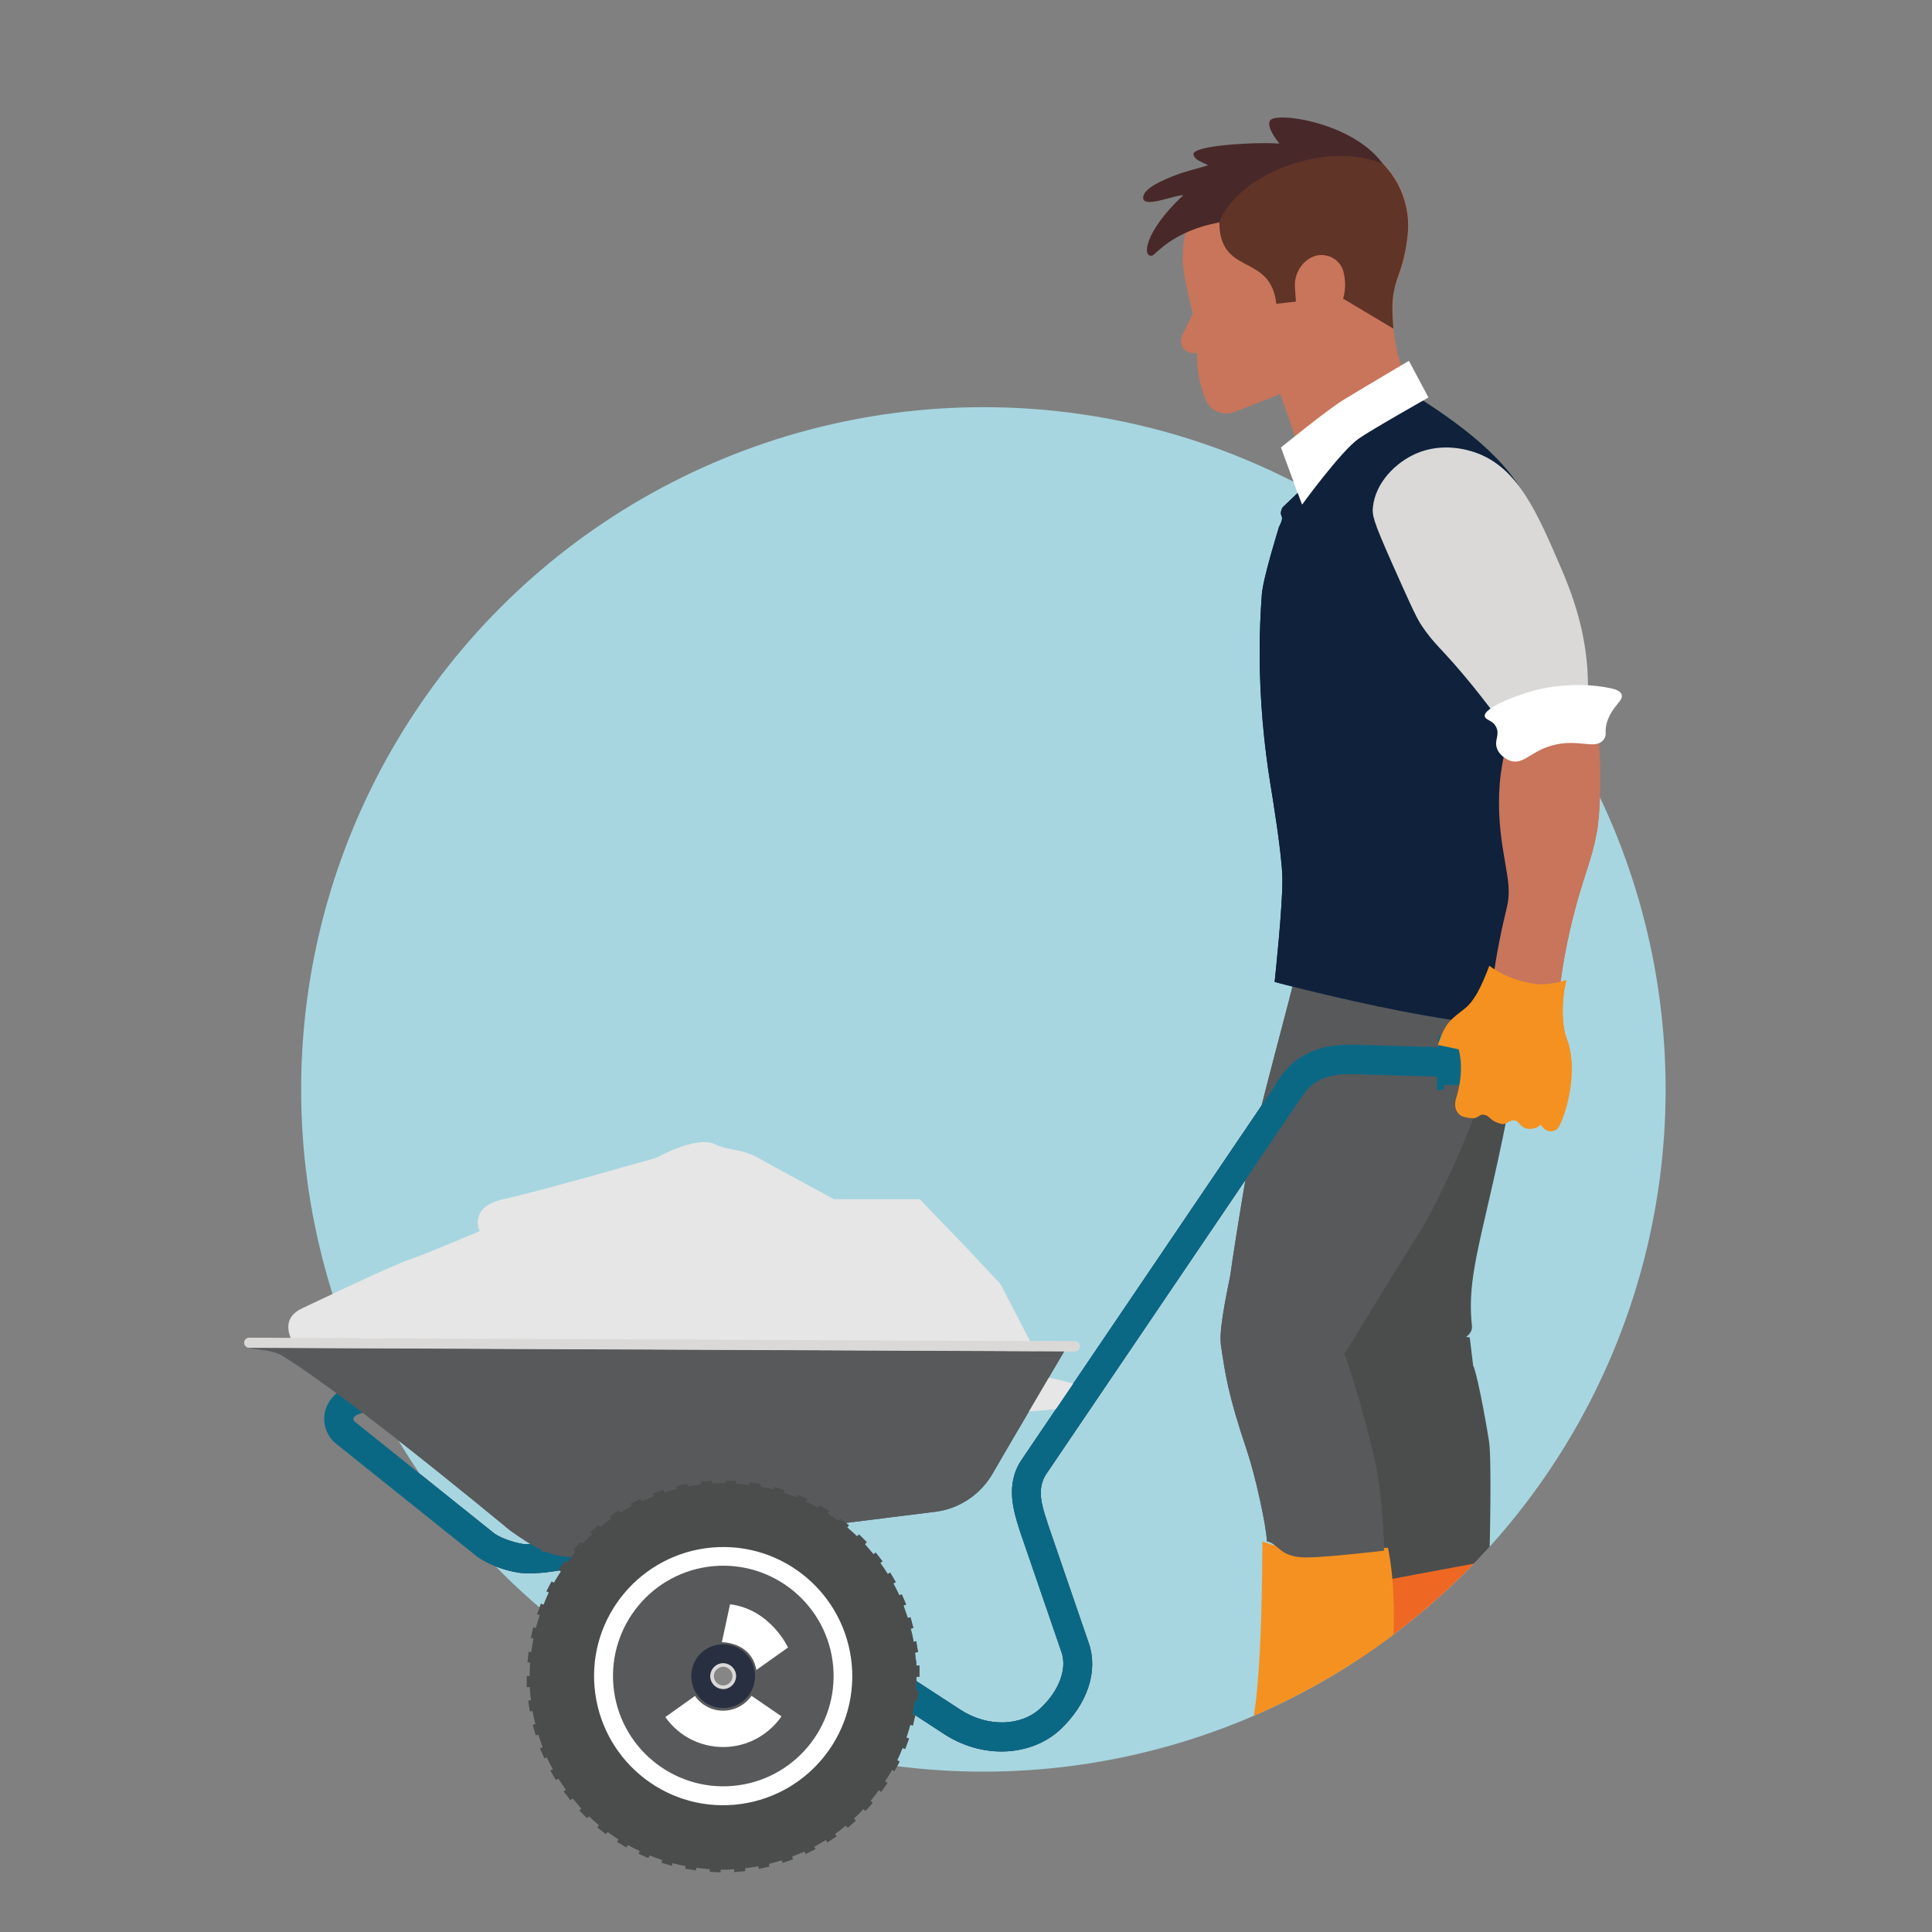 <?xml version="1.0" encoding="UTF-8"?><svg id="a" xmlns="http://www.w3.org/2000/svg" xmlns:xlink="http://www.w3.org/1999/xlink" viewBox="0 0 80 80"><rect x="0" y="0" width="80" height="80" fill="#808080" stroke="none"/><defs><style>.c{fill:none;}.d{fill:#f59120;}.e{fill:#e6e6e6;}.f{fill:#ef6823;}.g{fill:#fff;}.h{fill:#bac24d;}.i{fill:#a7d6e1;}.j{fill:#cbd556;}.k{fill:#dad9d8;}.l{fill:#c8755b;}.m{fill:#0f213b;}.n{fill:#0b6885;}.o{fill:#868686;}.p{fill:#282f41;}.q{fill:#482829;}.r{fill:#3d451c;}.s{fill:#58595b;}.t{fill:#603427;}.u{fill:#4b4d4d;}.v{fill:#4c5827;}.w{clip-path:url(#b);}</style><clipPath id="b"><circle class="c" cx="40.72" cy="45.11" r="28.25"/></clipPath></defs><circle class="i" cx="40.72" cy="45.11" r="28.25"/><g class="w"><g><path class="e" d="M12.52,54.17s3.76-1.79,4.41-2,2.94-1.19,2.94-1.19c0,0-.49-1,.98-1.32s6.32-1.71,6.32-1.71c0,0,1.65-.92,2.4-.58s1.09,.17,1.82,.58,3.14,1.71,3.14,1.71h3.55l2.04,2.12,1.31,1.4,2,3.87s6.65,1.31-4.29,1.53c-10.94,.22-22.21-.89-22.21-.89l-3.52-.64s-2.6-2.08-.89-2.88Z"/><g><g><path class="l" d="M58.29,9.82h0c-.35,2.87-2.25,5.32-4.95,6.37l-2.23,.87c-.46,.18-.98-.03-1.17-.48-.26-.62-.4-1.28-.37-2l.06-.47-.54-2.44c-.55-2.47,.95-4.92,3.39-5.58l1.18-.32c2.54-.68,4.95,1.43,4.63,4.03Z"/><path class="l" d="M59.24,17.62l-4.83,2.69-1.46-4.18,4.79-4.89-.06,1.38c-.06,1.31,.24,2.61,.88,3.76l.69,1.23Z"/><path class="t" d="M50.49,9.2l-1.38,.31c.4-1.61,1.65-2.95,3.36-3.41l1.18-.32c2.54-.68,4.95,1.43,4.63,4.03h0c-.24,1.96-.78,1.67-.58,3.8l-2.23-1.33-2.62,.3c-.24-2.13-2.35-1.12-2.36-3.38Z"/><path class="l" d="M54.72,13.57l-.21,.14c-.33,.21-.76,0-.79-.4l-.1-1.42c-.03-.48,.2-.94,.61-1.19h0c.53-.33,1.24-.05,1.4,.55h0c.23,.89-.13,1.83-.91,2.32Z"/><path class="l" d="M49.37,14.62l.5,.02-.4-1.82-.52,1.08c-.16,.32,.07,.7,.43,.72Z"/><path class="q" d="M50.46,9.21c-1.91,.37-2.6,1.32-2.74,1.37-.43,.13-.38-.95,1.28-2.5-.38,0-1.6,.53-1.66,.14-.07-.44,1.04-.85,1.32-.96,.45-.18,.92-.27,1.37-.42-.34-.16-.57-.24-.61-.44-.08-.4,2.78-.53,3.56-.45-.12-.15-.55-.71-.39-.96,.24-.38,3.46,.08,4.68,1.81-2.09-.98-5.92,.23-6.8,2.43Z"/></g><g><g><path class="r" d="M52.5,73.95c.46,.23,1.06,.47,1.42,.59,.93,.33,3.82,.85,3.82,.85h2.5l1.7-.18c-.03,.31-.29,.78-.29,.78-.73,.06-1.68,.09-2.55,.06-.16,0-.47-.3-.63-.31-.18,0-.69,.24-.87,.22-4.8-.5-6.54-2.21-6.54-2.21,0,0,.22-.4,.27-.59,0,0,.56,.41,.75,.54,.11,.07,.25,.15,.41,.23Z"/><path class="h" d="M55.87,74.12c-.01,.11-.84,.18-2.46,.12-1.32-.06-1.79-.24-1.95-.47-.12-.16-.05-.42,.1-.56,.3-.29,1.13,.02,1.65,.31,1.04,.58,2.67,.59,2.67,.6Z"/><path class="f" d="M61.29,64.5h-5.15s.18,6.54-.35,7.38c-.07,.11-.46,.61-.69,.69-.88,.33-1.94,.17-2.59,.21-.28,.02-.9,.03-1.09,.23-.29,.29-.32,1.22-.2,1.65l.85,.39,.45,.15c.5,.14,1.13,.25,1.51,.31,.97,.15,3.78-.14,3.78-.14h2.52l1.6-.06c.04-.42-.05-1.58-.13-1.95-.18-.86-.44-1.49-.43-1.63,.02-.6-.04-1.07-.04-1.07l.76-6.17h-.8Z"/></g><path class="u" d="M54.86,39.57l.11,1.97c.05,.2,.16,1.01,.15,1.1-.26,2.44-.25,10.4-.22,11.88h-.02l.02,.06c0,.1,0,.16,0,.18,0,.01,.03,.04,.07,.08,.11,.34,.28,.86,.42,1.16,.52,1.15,.94,2.15,1.19,4.58,.16,1.52,.04,4.22-.07,5.01l5.15-.96c.03-.15,.11-4.27,0-4.93-.19-1.22-.54-2.97-.66-3.15l-.14-1.17-.15-.02c.17-.13,.26-.28,.24-.46-.27-2.49,.72-4.2,1.94-11.29,.38-.22,.22-1.54,.57-4.51l-8.62,.47Z"/><path class="s" d="M63.36,37.45l-9.75,3.01c-.04,.33-1.62,6.05-1.89,7.54-.37,2.07-.74,4.5-.77,4.77-.02,.17-.48,2.16-.4,2.83-.01,.02,0,.04,0,.06,.19,1.25,.28,2.02,1.09,4.43,.34,1.01,.8,3.1,.82,3.73,.51,.1,.5,.69,1.69,.67,.87-.01,3.16-.28,3.16-.28,0,0-.03-2.32-.47-4.11-.71-2.86-1.18-4.03-1.18-4.03,.15-.25,2.8-4.57,3.15-5.1,.42-.63,2.27-4.28,2.82-6.65,.12-.49,1.57-2.46,1.78-3.68,.21-1.25-.06-3.2-.06-3.2Z"/><path class="m" d="M52.95,21.84c.32-.6-.05-.37,.15-.82,0,0,2.42-2.35,3.15-2.86,.54-.38,2.28-1.85,2.67-1.58,1.07,.71,3.74,2.44,4.43,4.47,2.27,6.7,.86,18.02,.86,18.02l.1,3.05c-1.25,1.3-11.53-1.46-11.53-1.46,0,0,.35-3.25,.32-4.33-.02-.96-.4-3.28-.49-3.83-.27-1.65-.45-3.53-.45-5.48,0-.8,.03-1.6,.09-2.41,.06-.71,.7-2.75,.7-2.75Z"/><g><g><path class="m" d="M21.64,63.93c-.42-.07-.91-.25-1.17-.43l-5.79-4.64s-.06-.08-.05-.12c.02-.06,.09-.13,.18-.17l1.09-.38-.39-1.14-1.11,.38c-.48,.18-.83,.56-.94,1.02-.13,.52,.09,1.08,.53,1.39l5.77,4.62c.41,.3,1.08,.56,1.71,.66,.29,.04,.69,.03,1.03,0,.34-.03,2.42-.36,2.48-.36l-.19-1.19c-.36,.06-2.84,.41-3.13,.37Z"/><path class="m" d="M64.22,43.2l-4.37-.1v-.22h-.3v.48l-3.48-.1c-2.09-.06-2.8,.97-3.19,1.52l-.06,.14-10.54,15.56c-.66,1.01-.3,2.12-.07,2.85l.05,.15,1.7,4.95c.23,.68-.11,1.59-.87,2.3-.81,.76-2.19,.79-3.3,.08l-2.32-1.51-.68,1,2.33,1.52c.84,.54,1.8,.77,2.7,.69,.78-.07,1.52-.37,2.08-.89,1.12-1.05,1.58-2.41,1.19-3.56l-1.7-4.95-.04-.13c-.21-.64-.42-1.3-.05-1.91l10.52-15.53,.04-.06c.32-.46,.72-1.04,2.16-1l3.48,.1v.55h.29v-.21l4.38,.1c.37,0,.68-.29,.69-.66v-.46c.02-.37-.28-.68-.65-.69Z"/></g><g><path class="s" d="M10.27,55.81c.37,.09,1,.07,1.44,.34,1.17,.73,2.84,1.98,4.45,3.23,2.55,1.99,4.96,3.99,4.96,3.99,.48,.34,.9,.62,1.32,.82,0,.03-.02,.06-.02,.08l.17-.02c.42,.18,.86,.26,1.36,.2l13-1.63h0l1.77-.22c.99-.12,1.86-.7,2.37-1.56l.51-.88,2.47-4.21-33.79-.15Z"/><path class="k" d="M10.32,55.81l34.18,.15c.12,0,.22-.1,.21-.22h0c0-.11-.1-.2-.21-.2l-34.18-.15c-.12,0-.22,.1-.21,.22h0c0,.11,.1,.2,.21,.2Z"/></g></g><g><path class="l" d="M66.2,30.58c.12,1.43,.06,3.15-.08,3.89-.22,1.18-.52,1.74-.91,3.23-.34,1.29-.51,2.35-.6,3.02-.27,.1-.74,.23-1.34,.19-.68-.04-1.18-.27-1.44-.42,.05-.35,.13-.89,.26-1.54,.25-1.27,.35-1.38,.38-1.91,.05-.95-.54-2.41-.37-4.58,.05-.61,.16-1.12,.25-1.52,1.88-1.08,3.85-.37,3.85-.37Z"/><path class="d" d="M64.86,40.59c-.19,.71-.22,1.82,.02,2.44,.56,1.46-.19,3.59-.43,3.74-.24,.14-.48,.07-.65-.21,0,0-.18,.22-.55,.17-.3-.04-.35-.33-.54-.34-.24-.02-.32,.2-.56,.14-.52-.14-.43-.37-.77-.38-.18,0-.17,.27-.78,.09-.22-.06-.44-.32-.3-.78,.37-1.2,.1-2.01,.1-2.01l-.86-.18s.15-.52,.39-.85c.2-.28,.52-.49,.75-.68,.35-.29,.63-.8,.99-1.75,.71,.52,1.42,.68,1.89,.75,.57,.08,1.29-.15,1.29-.15Z"/><path class="k" d="M65.73,27.69c-.07-.95-.28-2.28-1.04-4.05-1.06-2.48-1.85-4.3-3.62-4.91-.27-.09-1.32-.43-2.43,.05-.85,.37-1.68,1.2-1.79,2.21-.04,.34,.02,.59,.75,2.24,.68,1.53,1.02,2.29,1.22,2.6,.59,.91,.87,.98,2.16,2.57,.45,.56,.81,1.03,1.04,1.35,1.24-.28,2.49-.57,3.73-.85,.01-.3,.01-.72-.02-1.21Z"/><path class="g" d="M66.4,30.63c.18-.23-.01-.37,.19-.86,.23-.57,.64-.77,.56-1.01-.06-.17-.31-.23-.45-.26-1.63-.35-3.17,.09-3.17,.09-.91,.26-2.1,.74-2.05,1.07,.03,.17,.34,.15,.48,.46,.15,.32-.1,.54,.03,.88,.13,.35,.52,.49,.54,.5,.55,.19,.85-.4,1.77-.64,1.07-.29,1.76,.21,2.1-.23Z"/></g><g><path class="v" d="M47.43,75.25c.05,.03,1.02,.01,2.66,.18,1.7,.17,3.31,.11,4.71-.07,.52-.07,1.51-.05,2-.1,.25-.03,1.03-.23,1.03-.23,.03,.31-.14,.82-.14,.82-.71,.19-1.63,.1-2.49,.23-.16,.02-.51-.21-.67-.19-.18,.02-.71,.27-.89,.29-1.68,.18-6.19-.33-6.19-.33,0,0-.46-.65-.37-.87,.09,.12,.2,.22,.35,.28Z"/><path class="j" d="M49.37,74.04c-1.3-.21-1.75-.45-1.88-.69-.1-.18,0-.42,.16-.54,.33-.25,1.12,.15,1.6,.5,.97,.7,2.58,.89,2.58,.9-.02,.11-.86,.09-2.46-.17Z"/><path class="d" d="M54.77,64.25c-.73,.08-1.58-.13-2.08-.28-.25-.08-.42-.14-.42-.14,0,0,.03,7.53-.66,8.1-.31,.26-1.11,.75-1.88,.69-2.11-.17-2.23,.22-2.5,.42-.45,.35-.57,1.37-.16,1.92,.09,.12,.2,.22,.35,.28,.05,.03,1.02,.01,2.66,.18,1.7,.17,3.31,.11,4.71-.07,.52-.07,1.48-.05,2-.1,.59-.06,1.03-.23,1.03-.23,0,0-.04,0,0-.19,.19-1.02-.53-2.33-.56-2.45,.76-5.2,.37-7.4,.25-8.1-.02-.13-.04-.19-.04-.19,0,0-1.85,.07-2.71,.16Z"/></g><path class="g" d="M53.91,20.88l-.87-2.35s1.88-1.53,2.57-1.96c.55-.34,2.73-1.63,2.73-1.63l.81,1.52s-2.36,1.33-2.9,1.71c-.72,.51-2.33,2.72-2.33,2.72Z"/></g><g><path class="u" d="M37.95,69.43h.12v-.46h-.13c0-.09,0-.18-.02-.27s-.02-.18-.03-.27l.12-.02-.07-.45-.11,.02c-.03-.18-.07-.36-.12-.54l.11-.03-.12-.44-.11,.03c-.06-.18-.12-.35-.18-.52l.11-.04-.18-.42-.1,.04c-.08-.17-.16-.33-.25-.49l.1-.06-.23-.39-.1,.06c-.1-.16-.2-.31-.31-.46l.09-.07-.28-.36-.09,.07c-.12-.14-.24-.28-.36-.42l.08-.08-.32-.32-.08,.08c-.13-.13-.27-.25-.41-.37l.07-.09-.36-.28-.07,.09c-.15-.11-.3-.21-.45-.31l.06-.1-.39-.23-.06,.1c-.16-.09-.32-.17-.49-.25l.05-.11-.41-.18-.05,.11c-.17-.07-.34-.13-.52-.19l.03-.11-.43-.13-.03,.11c-.18-.05-.36-.09-.54-.12l.02-.11-.45-.07-.02,.11c-.18-.02-.36-.05-.55-.06v-.11l-.45-.02v.11c-.19,0-.37,0-.56,.02v-.12l-.46,.04v.12c-.17,.02-.36,.05-.54,.08l-.02-.11-.44,.1,.02,.11c-.18,.04-.36,.1-.53,.15l-.04-.11-.43,.15,.04,.11c-.17,.07-.34,.14-.51,.21l-.05-.1-.41,.2,.05,.1c-.16,.09-.32,.18-.48,.28l-.06-.1-.38,.25,.06,.1c-.15,.11-.3,.22-.44,.34l-.08-.09-.34,.3,.08,.09c-.14,.12-.27,.25-.39,.39l-.09-.08-.3,.34,.09,.08c-.12,.14-.23,.29-.34,.44l-.1-.07-.26,.37,.1,.07c-.1,.15-.2,.31-.29,.47l-.1-.05-.21,.4,.1,.05c-.08,.17-.15,.33-.22,.51l-.11-.04-.16,.43,.11,.04c-.06,.17-.11,.35-.16,.53l-.11-.03-.1,.44,.11,.03c-.04,.18-.07,.36-.09,.55h-.11l-.05,.44h.11c-.01,.19-.02,.38-.02,.56h-.12v.46h.13c0,.09,0,.18,.02,.27,0,.09,.02,.18,.03,.27l-.12,.02,.07,.45,.11-.02c.03,.18,.07,.36,.12,.54l-.11,.03,.12,.44,.11-.03c.06,.18,.12,.35,.18,.52l-.11,.04,.18,.42,.1-.04c.08,.17,.16,.33,.25,.49l-.1,.06,.23,.39,.1-.06c.1,.16,.2,.31,.31,.46l-.09,.07,.28,.36,.09-.07c.12,.14,.24,.28,.36,.42l-.08,.08,.32,.32,.08-.08c.13,.13,.27,.25,.41,.37l-.07,.09,.36,.28,.07-.09c.15,.11,.3,.21,.45,.31l-.06,.1,.39,.23,.06-.1c.16,.09,.32,.17,.49,.25l-.05,.11,.41,.18,.05-.11c.17,.07,.34,.13,.52,.19l-.03,.11,.43,.13,.03-.11c.18,.05,.36,.09,.54,.12l-.02,.11,.45,.07,.02-.11c.18,.02,.36,.05,.55,.06v.11l.45,.02v-.11c.19,0,.37,0,.56-.02v.12l.46-.04v-.12c.17-.02,.36-.05,.54-.08l.02,.11,.44-.1-.02-.11c.18-.04,.36-.1,.53-.15l.04,.11,.43-.15-.04-.11c.17-.07,.34-.14,.51-.21l.05,.1,.41-.2-.05-.1c.16-.09,.32-.18,.48-.28l.06,.1,.38-.25-.06-.1c.15-.11,.3-.22,.44-.34l.08,.09,.34-.3-.08-.09c.14-.12,.27-.25,.39-.39l.09,.08,.3-.34-.09-.08c.12-.14,.23-.29,.34-.44l.1,.07,.26-.37-.1-.07c.1-.15,.2-.31,.29-.47l.1,.05,.21-.4-.1-.05c.08-.17,.15-.33,.22-.51l.11,.04,.16-.43-.11-.04c.06-.17,.11-.35,.16-.53l.11,.03,.1-.44-.11-.03c.04-.18,.07-.36,.09-.55h.11l.05-.44h-.11c.01-.19,.02-.38,.02-.56Z"/><g><path class="g" d="M24.62,69.87c.26,2.94,2.85,5.12,5.79,4.86,2.94-.26,5.12-2.85,4.86-5.79-.26-2.94-2.85-5.12-5.79-4.86-2.94,.26-5.12,2.85-4.86,5.79Z"/><path class="s" d="M25.4,69.8c.22,2.51,2.44,4.37,4.95,4.15,2.51-.22,4.37-2.44,4.15-4.95-.22-2.51-2.44-4.37-4.95-4.15-2.51,.22-4.37,2.44-4.15,4.95Z"/><path class="p" d="M28.63,69.52c.06,.73,.7,1.26,1.43,1.2,.73-.06,1.26-.7,1.2-1.43-.06-.73-.7-1.26-1.43-1.2-.73,.06-1.26,.7-1.2,1.43Z"/><path class="k" d="M29.41,69.45c.03,.3,.29,.51,.58,.49,.3-.03,.51-.29,.49-.58-.03-.3-.29-.51-.58-.49-.3,.03-.51,.29-.49,.58Z"/><path class="o" d="M29.56,69.44c.02,.21,.21,.37,.42,.35,.21-.02,.37-.21,.35-.42-.02-.21-.21-.37-.42-.35-.21,.02-.37,.21-.35,.42Z"/><path class="g" d="M32.63,68.22s-.72-1.58-2.4-1.79l-.34,1.57s1.22-.02,1.43,1.15l1.31-.93Z"/><path class="c" d="M31.13,70.22c-.23,.34-.61,.58-1.05,.61-.53,.05-1.01-.2-1.29-.6l1.17-.83,1.18,.81Z"/><path class="c" d="M29.82,67.98c.79-.07,1.48,.51,1.55,1.3,.03,.35-.06,.67-.25,.94l-1.18-.81-1.17,.83c-.14-.2-.24-.44-.26-.7-.07-.79,.51-1.48,1.3-1.55Z"/><path class="g" d="M28.78,70.23c.28,.4,.77,.65,1.29,.6,.44-.04,.82-.28,1.05-.61l1.24,.85c-.48,.69-1.25,1.18-2.16,1.26-1.08,.09-2.07-.4-2.65-1.23l1.22-.87Z"/></g></g></g></g></g><g><path class="e" d="M12.52,54.17s3.76-1.79,4.41-2,2.94-1.19,2.94-1.19c0,0-.49-1,.98-1.32s6.32-1.71,6.32-1.71c0,0,1.65-.92,2.4-.58s1.09,.17,1.82,.58,3.14,1.71,3.14,1.71h3.55l2.04,2.12,1.31,1.4,2,3.87s6.65,1.31-4.29,1.53c-10.94,.22-22.21-.89-22.21-.89l-3.52-.64s-2.6-2.08-.89-2.88Z"/><g><g><path class="l" d="M58.29,9.82h0c-.35,2.87-2.25,5.32-4.95,6.37l-2.23,.87c-.46,.18-.98-.03-1.17-.48-.26-.62-.4-1.28-.37-2l.06-.47-.54-2.44c-.55-2.47,.95-4.92,3.39-5.58l1.18-.32c2.54-.68,4.95,1.43,4.63,4.03Z"/><path class="l" d="M59.24,17.62l-4.83,2.69-1.46-4.18,4.79-4.89-.06,1.38c-.06,1.31,.24,2.61,.88,3.76l.69,1.23Z"/><path class="t" d="M50.49,9.2l-1.38,.31c.4-1.61,1.65-2.95,3.36-3.41l1.18-.32c2.54-.68,4.95,1.43,4.63,4.03h0c-.24,1.96-.78,1.67-.58,3.8l-2.23-1.33-2.62,.3c-.24-2.13-2.35-1.12-2.36-3.38Z"/><path class="l" d="M54.72,13.57l-.21,.14c-.33,.21-.76,0-.79-.4l-.1-1.42c-.03-.48,.2-.94,.61-1.19h0c.53-.33,1.24-.05,1.4,.55h0c.23,.89-.13,1.83-.91,2.32Z"/><path class="l" d="M49.37,14.62l.5,.02-.4-1.82-.52,1.08c-.16,.32,.07,.7,.43,.72Z"/><path class="q" d="M50.46,9.21c-1.91,.37-2.6,1.32-2.74,1.37-.43,.13-.38-.95,1.28-2.5-.38,0-1.6,.53-1.66,.14-.07-.44,1.04-.85,1.32-.96,.45-.18,.92-.27,1.37-.42-.34-.16-.57-.24-.61-.44-.08-.4,2.78-.53,3.56-.45-.12-.15-.55-.71-.39-.96,.24-.38,3.46,.08,4.68,1.81-2.09-.98-5.92,.23-6.8,2.43Z"/></g><g><path class="s" d="M63.36,37.45l-9.75,3.01c-.04,.33-1.62,6.05-1.89,7.54-.37,2.07-.74,4.5-.77,4.77-.02,.17-.48,2.16-.4,2.83-.01,.02,0,.04,0,.06,.19,1.25,.28,2.02,1.09,4.43,.34,1.01,.8,3.1,.82,3.73,.51,.1,.5,.69,1.69,.67,.87-.01,3.16-.28,3.16-.28,0,0-.03-2.32-.47-4.11-.71-2.86-1.18-4.03-1.18-4.03,.15-.25,2.8-4.57,3.15-5.1,.42-.63,2.27-4.28,2.82-6.65,.12-.49,1.57-2.46,1.78-3.68,.21-1.25-.06-3.2-.06-3.2Z"/><path class="m" d="M52.95,21.84c.32-.6-.05-.37,.15-.82,0,0,2.42-2.35,3.15-2.86,.54-.38,2.28-1.85,2.67-1.58,1.07,.71,3.74,2.44,4.43,4.47,2.27,6.7,.86,18.02,.86,18.02l.1,3.05c-1.25,1.3-11.53-1.46-11.53-1.46,0,0,.35-3.25,.32-4.33-.02-.96-.4-3.28-.49-3.83-.27-1.65-.45-3.53-.45-5.48,0-.8,.03-1.6,.09-2.41,.06-.71,.7-2.75,.7-2.75Z"/><g><g><path class="n" d="M21.64,63.93c-.42-.07-.91-.25-1.17-.43l-5.79-4.64s-.06-.08-.05-.12c.02-.06,.09-.13,.18-.17l1.09-.38-.39-1.14-1.11,.38c-.48,.18-.83,.56-.94,1.02-.13,.52,.09,1.08,.53,1.39l5.77,4.62c.41,.3,1.08,.56,1.71,.66,.29,.04,.69,.03,1.03,0,.34-.03,2.42-.36,2.48-.36l-.19-1.19c-.36,.06-2.84,.41-3.13,.37Z"/><path class="n" d="M64.22,43.2l-4.37-.1v-.22h-.3v.48l-3.48-.1c-2.09-.06-2.8,.97-3.19,1.52l-.06,.14-10.54,15.56c-.66,1.01-.3,2.12-.07,2.85l.05,.15,1.7,4.95c.23,.68-.11,1.59-.87,2.3-.81,.76-2.19,.79-3.3,.08l-2.32-1.51-.68,1,2.33,1.52c.84,.54,1.8,.77,2.7,.69,.78-.07,1.52-.37,2.08-.89,1.12-1.05,1.58-2.41,1.19-3.56l-1.7-4.95-.04-.13c-.21-.64-.42-1.3-.05-1.91l10.52-15.53,.04-.06c.32-.46,.72-1.04,2.16-1l3.48,.1v.55h.29v-.21l4.38,.1c.37,0,.68-.29,.69-.66v-.46c.02-.37-.28-.68-.65-.69Z"/></g><g><path class="s" d="M10.27,55.81c.37,.09,1,.07,1.44,.34,1.17,.73,2.84,1.98,4.45,3.23,2.55,1.99,4.96,3.99,4.96,3.99,.48,.34,.9,.62,1.32,.82,0,.03-.02,.06-.02,.08l.17-.02c.42,.18,.86,.26,1.36,.2l13-1.63h0l1.77-.22c.99-.12,1.86-.7,2.37-1.56l.51-.88,2.47-4.21-33.79-.15Z"/><path class="k" d="M10.32,55.81l34.18,.15c.12,0,.22-.1,.21-.22h0c0-.11-.1-.2-.21-.2l-34.18-.15c-.12,0-.22,.1-.21,.22h0c0,.11,.1,.2,.21,.2Z"/></g></g><g><path class="l" d="M66.2,30.58c.12,1.43,.06,3.15-.08,3.89-.22,1.18-.52,1.74-.91,3.23-.34,1.29-.51,2.35-.6,3.02-.27,.1-.74,.23-1.34,.19-.68-.04-1.18-.27-1.44-.42,.05-.35,.13-.89,.26-1.54,.25-1.27,.35-1.38,.38-1.91,.05-.95-.54-2.41-.37-4.58,.05-.61,.16-1.12,.25-1.52,1.88-1.08,3.85-.37,3.85-.37Z"/><path class="d" d="M64.86,40.59c-.19,.71-.22,1.82,.02,2.44,.56,1.46-.19,3.59-.43,3.74-.24,.14-.48,.07-.65-.21,0,0-.18,.22-.55,.17-.3-.04-.35-.33-.54-.34-.24-.02-.32,.2-.56,.14-.52-.14-.43-.37-.77-.38-.18,0-.17,.27-.78,.09-.22-.06-.44-.32-.3-.78,.37-1.2,.1-2.01,.1-2.01l-.86-.18s.15-.52,.39-.85c.2-.28,.52-.49,.75-.68,.35-.29,.63-.8,.99-1.75,.71,.52,1.42,.68,1.89,.75,.57,.08,1.29-.15,1.29-.15Z"/><path class="k" d="M65.73,27.69c-.07-.95-.28-2.28-1.04-4.05-1.06-2.48-1.85-4.3-3.62-4.91-.27-.09-1.32-.43-2.43,.05-.85,.37-1.68,1.2-1.79,2.21-.04,.34,.02,.59,.75,2.24,.68,1.53,1.02,2.29,1.22,2.6,.59,.91,.87,.98,2.16,2.57,.45,.56,.81,1.03,1.04,1.35,1.24-.28,2.49-.57,3.73-.85,.01-.3,.01-.72-.02-1.21Z"/><path class="g" d="M66.4,30.63c.18-.23-.01-.37,.19-.86,.23-.57,.64-.77,.56-1.01-.06-.17-.31-.23-.45-.26-1.63-.35-3.17,.09-3.17,.09-.91,.26-2.1,.74-2.05,1.07,.03,.17,.34,.15,.48,.46,.15,.32-.1,.54,.03,.88,.13,.35,.52,.49,.54,.5,.55,.19,.85-.4,1.77-.64,1.07-.29,1.76,.21,2.1-.23Z"/></g><path class="g" d="M53.91,20.88l-.87-2.35s1.88-1.53,2.57-1.96c.55-.34,2.73-1.63,2.73-1.63l.81,1.52s-2.36,1.33-2.9,1.71c-.72,.51-2.33,2.72-2.33,2.72Z"/></g><g><path class="u" d="M37.95,69.43h.12v-.46h-.13c0-.09,0-.18-.02-.27s-.02-.18-.03-.27l.12-.02-.07-.45-.11,.02c-.03-.18-.07-.36-.12-.54l.11-.03-.12-.44-.11,.03c-.06-.18-.12-.35-.18-.52l.11-.04-.18-.42-.1,.04c-.08-.17-.16-.33-.25-.49l.1-.06-.23-.39-.1,.06c-.1-.16-.2-.31-.31-.46l.09-.07-.28-.36-.09,.07c-.12-.14-.24-.28-.36-.42l.08-.08-.32-.32-.08,.08c-.13-.13-.27-.25-.41-.37l.07-.09-.36-.28-.07,.09c-.15-.11-.3-.21-.45-.31l.06-.1-.39-.23-.06,.1c-.16-.09-.32-.17-.49-.25l.05-.11-.41-.18-.05,.11c-.17-.07-.34-.13-.52-.19l.03-.11-.43-.13-.03,.11c-.18-.05-.36-.09-.54-.12l.02-.11-.45-.07-.02,.11c-.18-.02-.36-.05-.55-.06v-.11l-.45-.02v.11c-.19,0-.37,0-.56,.02v-.12l-.46,.04v.12c-.17,.02-.36,.05-.54,.08l-.02-.11-.44,.1,.02,.11c-.18,.04-.36,.1-.53,.15l-.04-.11-.43,.15,.04,.11c-.17,.07-.34,.14-.51,.21l-.05-.1-.41,.2,.05,.1c-.16,.09-.32,.18-.48,.28l-.06-.1-.38,.25,.06,.1c-.15,.11-.3,.22-.44,.34l-.08-.09-.34,.3,.08,.09c-.14,.12-.27,.25-.39,.39l-.09-.08-.3,.34,.09,.08c-.12,.14-.23,.29-.34,.44l-.1-.07-.26,.37,.1,.07c-.1,.15-.2,.31-.29,.47l-.1-.05-.21,.4,.1,.05c-.08,.17-.15,.33-.22,.51l-.11-.04-.16,.43,.11,.04c-.06,.17-.11,.35-.16,.53l-.11-.03-.1,.44,.11,.03c-.04,.18-.07,.36-.09,.55h-.11l-.05,.44h.11c-.01,.19-.02,.38-.02,.56h-.12v.46h.13c0,.09,0,.18,.02,.27,0,.09,.02,.18,.03,.27l-.12,.02,.07,.45,.11-.02c.03,.18,.07,.36,.12,.54l-.11,.03,.12,.44,.11-.03c.06,.18,.12,.35,.18,.52l-.11,.04,.18,.42,.1-.04c.08,.17,.16,.33,.25,.49l-.1,.06,.23,.39,.1-.06c.1,.16,.2,.31,.31,.46l-.09,.07,.28,.36,.09-.07c.12,.14,.24,.28,.36,.42l-.08,.08,.32,.32,.08-.08c.13,.13,.27,.25,.41,.37l-.07,.09,.36,.28,.07-.09c.15,.11,.3,.21,.45,.31l-.06,.1,.39,.23,.06-.1c.16,.09,.32,.17,.49,.25l-.05,.11,.41,.18,.05-.11c.17,.07,.34,.13,.52,.19l-.03,.11,.43,.13,.03-.11c.18,.05,.36,.09,.54,.12l-.02,.11,.45,.07,.02-.11c.18,.02,.36,.05,.55,.06v.11l.45,.02v-.11c.19,0,.37,0,.56-.02v.12l.46-.04v-.12c.17-.02,.36-.05,.54-.08l.02,.11,.44-.1-.02-.11c.18-.04,.36-.1,.53-.15l.04,.11,.43-.15-.04-.11c.17-.07,.34-.14,.51-.21l.05,.1,.41-.2-.05-.1c.16-.09,.32-.18,.48-.28l.06,.1,.38-.25-.06-.1c.15-.11,.3-.22,.44-.34l.08,.09,.34-.3-.08-.09c.14-.12,.27-.25,.39-.39l.09,.08,.3-.34-.09-.08c.12-.14,.23-.29,.34-.44l.1,.07,.26-.37-.1-.07c.1-.15,.2-.31,.29-.47l.1,.05,.21-.4-.1-.05c.08-.17,.15-.33,.22-.51l.11,.04,.16-.43-.11-.04c.06-.17,.11-.35,.16-.53l.11,.03,.1-.44-.11-.03c.04-.18,.07-.36,.09-.55h.11l.05-.44h-.11c.01-.19,.02-.38,.02-.56Z"/><g><path class="g" d="M24.62,69.87c.26,2.94,2.85,5.12,5.79,4.86,2.94-.26,5.12-2.85,4.86-5.79-.26-2.94-2.85-5.12-5.79-4.86-2.94,.26-5.12,2.85-4.86,5.79Z"/><path class="s" d="M25.4,69.8c.22,2.51,2.44,4.37,4.95,4.15,2.51-.22,4.37-2.44,4.15-4.95-.22-2.51-2.44-4.37-4.95-4.15-2.51,.22-4.37,2.44-4.15,4.95Z"/><path class="p" d="M28.63,69.52c.06,.73,.7,1.26,1.43,1.2,.73-.06,1.26-.7,1.2-1.43-.06-.73-.7-1.26-1.43-1.2-.73,.06-1.26,.7-1.2,1.43Z"/><path class="k" d="M29.41,69.45c.03,.3,.29,.51,.58,.49,.3-.03,.51-.29,.49-.58-.03-.3-.29-.51-.58-.49-.3,.03-.51,.29-.49,.58Z"/><path class="o" d="M29.56,69.44c.02,.21,.21,.37,.42,.35,.21-.02,.37-.21,.35-.42-.02-.21-.21-.37-.42-.35-.21,.02-.37,.21-.35,.42Z"/><path class="g" d="M32.63,68.22s-.72-1.58-2.4-1.79l-.34,1.57s1.22-.02,1.43,1.15l1.31-.93Z"/><path class="c" d="M31.13,70.22c-.23,.34-.61,.58-1.05,.61-.53,.05-1.01-.2-1.29-.6l1.17-.83,1.18,.81Z"/><path class="c" d="M29.82,67.98c.79-.07,1.48,.51,1.55,1.3,.03,.35-.06,.67-.25,.94l-1.18-.81-1.17,.83c-.14-.2-.24-.44-.26-.7-.07-.79,.51-1.48,1.3-1.55Z"/><path class="g" d="M28.78,70.23c.28,.4,.77,.65,1.29,.6,.44-.04,.82-.28,1.05-.61l1.24,.85c-.48,.69-1.25,1.18-2.16,1.26-1.08,.09-2.07-.4-2.65-1.23l1.22-.87Z"/></g></g></g></g></svg>